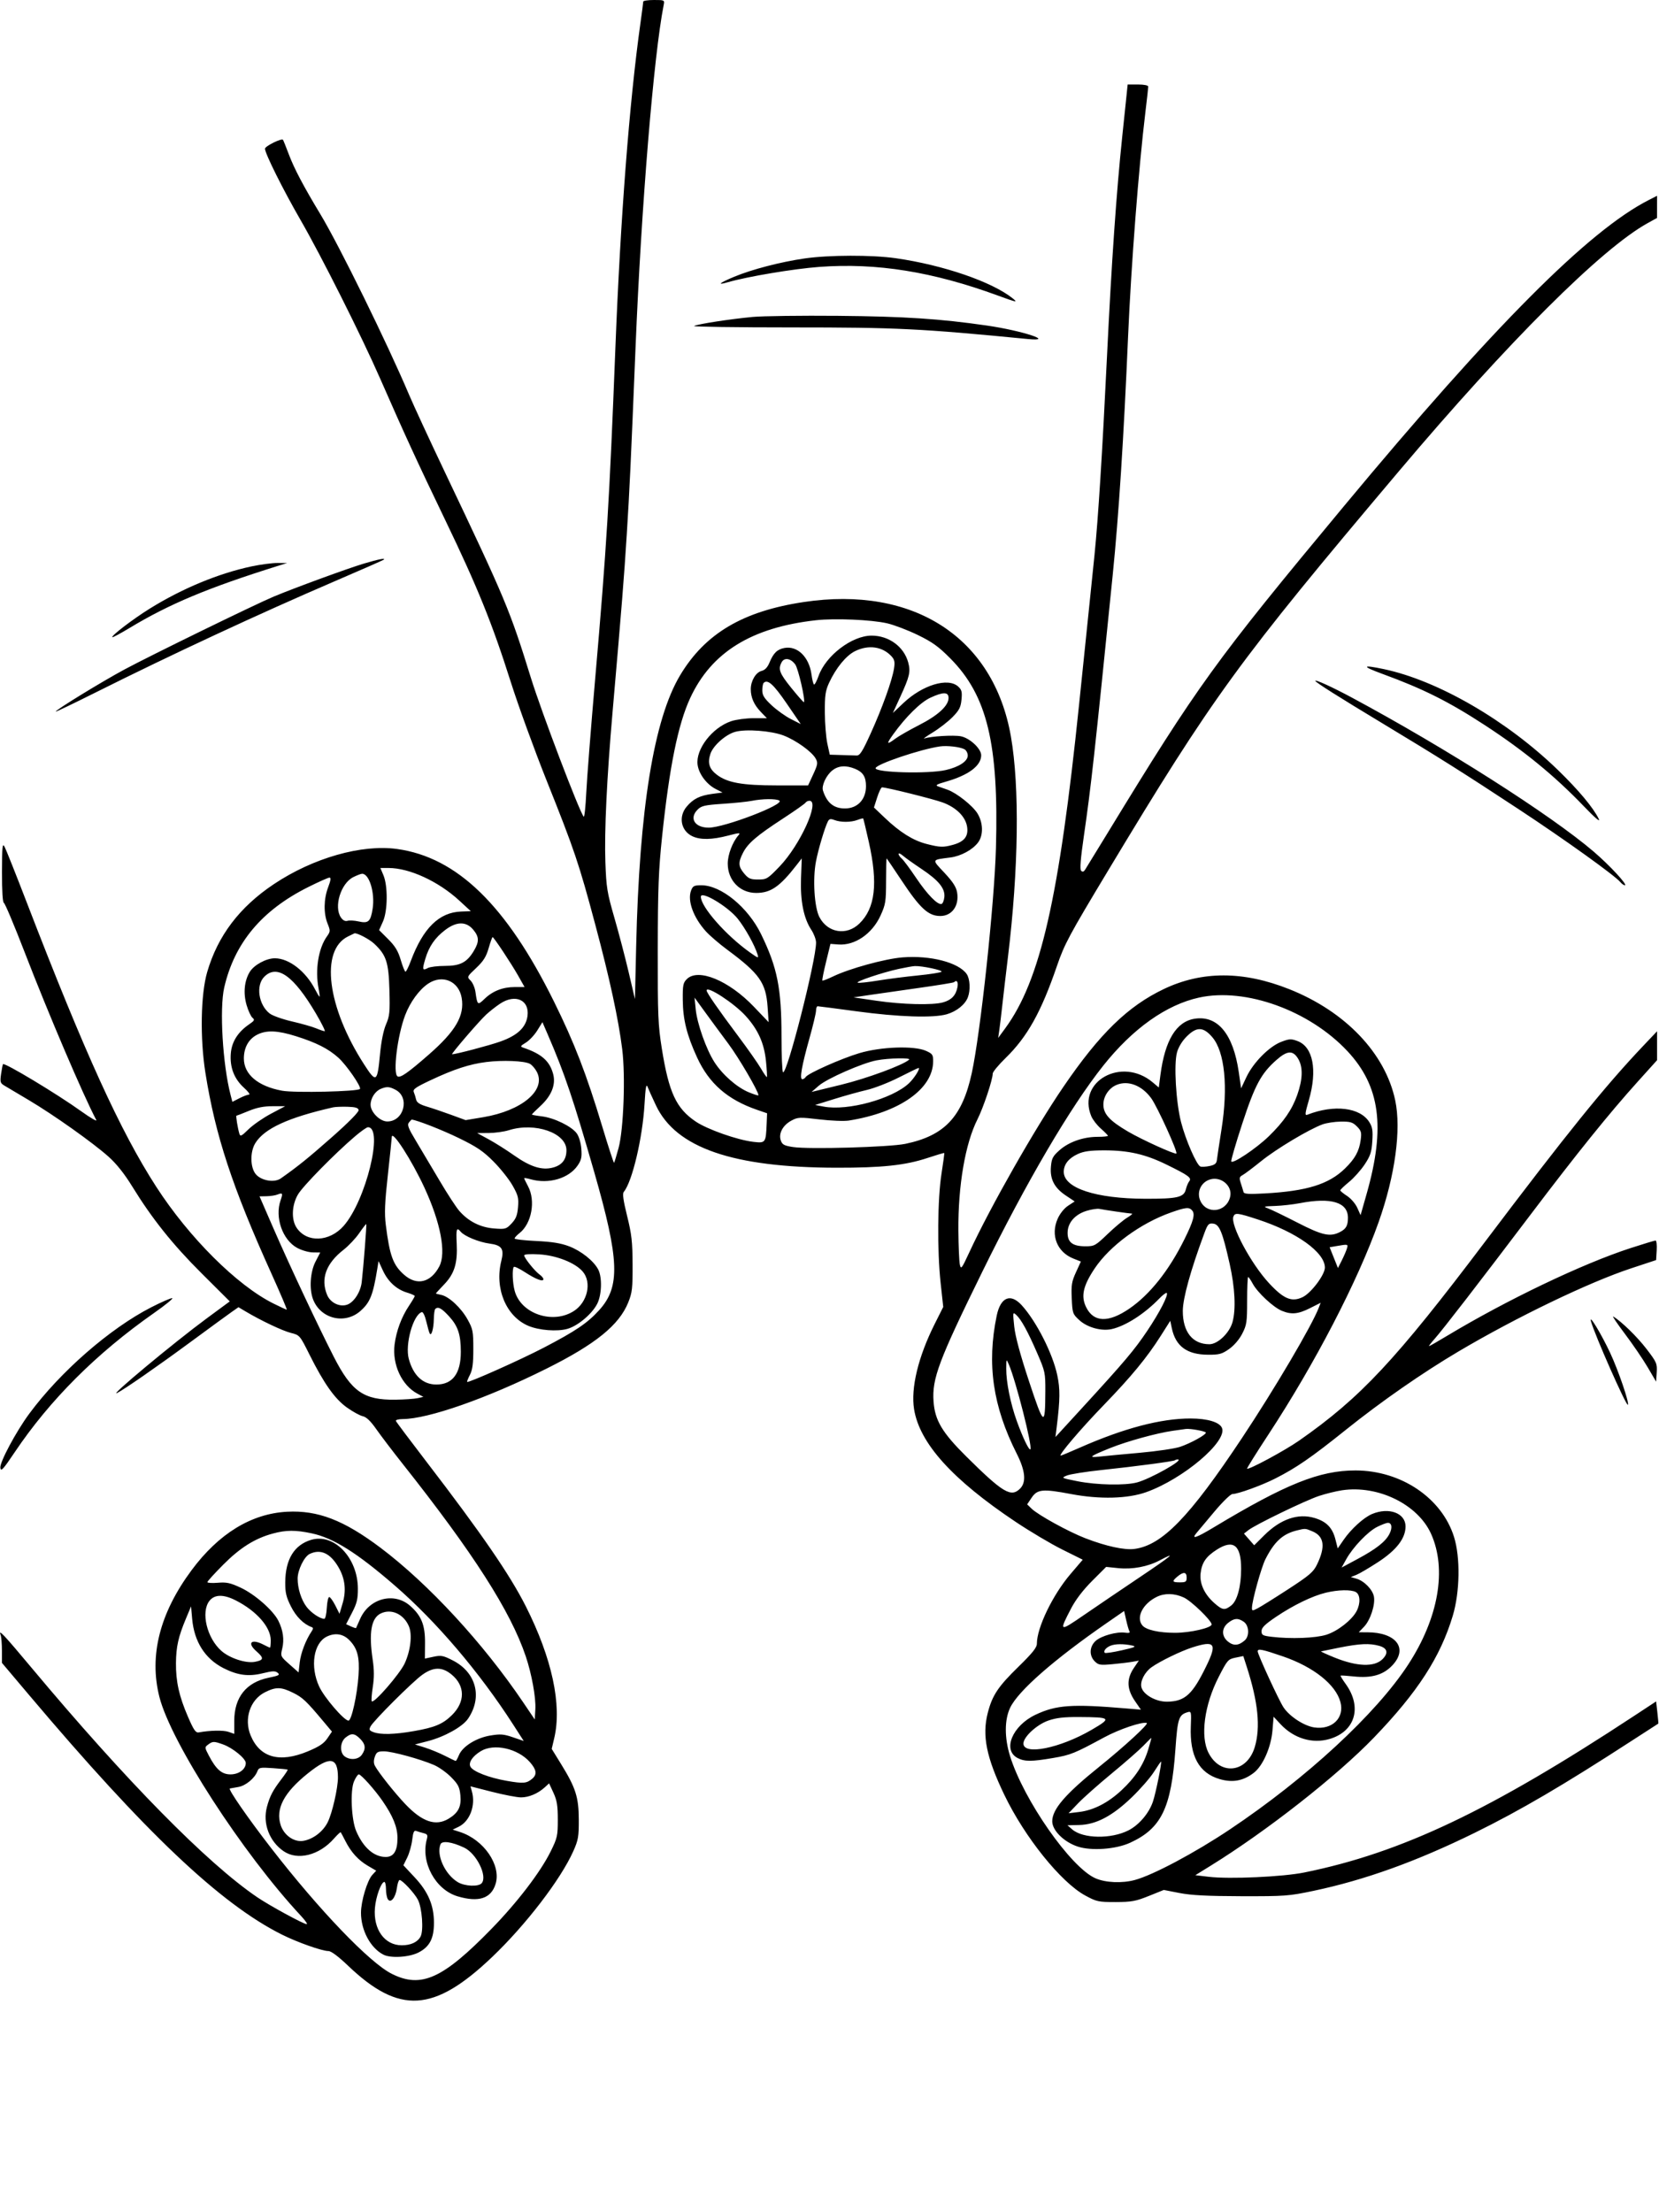 <svg xmlns="http://www.w3.org/2000/svg" width="864" height="1152" viewBox="0 0 864 1152" version="1.1">
	<path d="M 335 0.826 C 335 1.280, 334.333 6.405, 333.517 12.215 C 327.799 52.950, 323.151 113.222, 320.500 181 C 317.347 261.599, 315.930 284.793, 309.960 353.500 C 307.762 378.800, 305.676 405.482, 305.325 412.793 C 304.973 420.104, 304.375 425.729, 303.995 425.293 C 301.744 422.708, 282.105 371.082, 276.494 353 C 265.474 317.484, 263.460 312.665, 231.754 246 C 223.776 229.225, 215.344 211, 213.016 205.500 C 201.679 178.716, 176.591 127.664, 166.821 111.500 C 158.121 97.105, 153.205 87.782, 150.439 80.435 C 149.021 76.666, 147.649 73.241, 147.391 72.823 C 146.759 71.801, 137.999 76.119, 138.005 77.449 C 138.016 79.947, 147.423 98.807, 156.483 114.500 C 167.380 133.373, 188.251 174.936, 197.962 197.102 C 210.614 225.980, 217.566 241.095, 231.711 270.472 C 248.718 305.793, 256.269 324.429, 265.962 355 C 269.886 367.375, 278.314 390.550, 284.691 406.500 C 299.217 442.830, 301.444 449.424, 310.018 481.500 C 317.509 509.520, 322.091 530.706, 324.041 546.335 C 325.791 560.355, 324.766 588.166, 322.143 597.840 C 321.049 601.877, 319.995 605.338, 319.803 605.531 C 319.610 605.723, 316.858 597.274, 313.687 586.755 C 305.393 559.248, 299.145 543.075, 288.477 521.500 C 263.697 471.389, 238.040 446.450, 206.797 442.105 C 188.391 439.545, 163.022 446.783, 142.617 460.416 C 124.733 472.365, 113.435 487.261, 107.907 506.179 C 104.528 517.743, 104.118 540.676, 106.969 558.633 C 112.159 591.327, 120.971 618.118, 141.389 663.283 C 146.043 673.577, 149.620 682, 149.340 682 C 149.059 682, 145.941 680.563, 142.412 678.807 C 123.456 669.372, 98.492 644.507, 81.363 617.997 C 62.702 589.117, 44.211 548.519, 13.954 470 C 8.338 455.425, 3.144 442.375, 2.411 441 C 1.252 438.823, 1.075 440.523, 1.040 454.167 C 1.015 464.013, 1.381 469.960, 2.025 470.175 C 2.589 470.363, 7.479 481.988, 12.891 496.008 C 25.295 528.140, 43.261 570.213, 50.139 583.237 C 50.644 584.192, 47.106 582.140, 42.278 578.676 C 29.710 569.658, 2.380 553.206, 1.553 554.159 C 1.390 554.346, 0.950 556.612, 0.575 559.192 C -0.035 563.399, 0.133 564.028, 2.197 565.268 C 3.464 566.029, 9.225 569.455, 15 572.881 C 28.009 580.600, 48.410 595.075, 56.590 602.391 C 60.633 606.008, 64.803 611.247, 68.770 617.695 C 79.182 634.621, 89.863 648.004, 105.009 663.098 L 119.657 677.697 107.668 686.538 C 90.491 699.205, 56.127 727.813, 61 725.389 C 64.653 723.572, 81.979 711.546, 99 699.013 C 109.175 691.522, 119.008 684.341, 120.850 683.057 L 124.200 680.721 127.850 682.894 C 135.957 687.718, 147.060 692.986, 151.456 694.093 C 156.085 695.259, 156.148 695.332, 161.171 705.383 C 168.712 720.473, 174.318 728.401, 180.652 732.937 C 183.675 735.102, 187.391 737.147, 188.908 737.480 C 190.819 737.900, 193.002 739.992, 196.015 744.293 C 198.406 747.707, 204.464 755.675, 209.476 762 C 246.518 808.744, 265.921 839.062, 273.822 862.547 C 276.918 871.748, 279.151 884.063, 278.808 890.040 L 278.500 895.403 272.500 886.526 C 251.576 855.570, 223.065 824.693, 198.056 805.902 C 178.982 791.572, 165.495 786.385, 149.500 787.230 C 130.876 788.214, 113.899 798.617, 99.736 817.721 C 83.197 840.031, 77.582 862.122, 82.994 883.590 C 88.975 907.318, 126.273 965.003, 156.806 997.750 C 158.986 1000.088, 160.296 1002, 159.718 1002 C 158.120 1002, 140.419 992.359, 133.946 987.963 C 107.898 970.274, 65.686 927.370, 16.655 868.749 C 1.822 851.015, -0.956 848.065, 0.330 851.418 C 0.699 852.378, 1 856.035, 1 859.545 L 1 865.927 15.178 882.713 C 75.647 954.305, 114.735 991.349, 146.717 1007.376 C 154.816 1011.434, 167.707 1016, 171.065 1016 C 172.455 1016, 176.213 1018.805, 181.176 1023.546 C 207.951 1049.127, 225.941 1048.056, 256.331 1019.075 C 273.874 1002.346, 292.017 978.690, 298.571 964 C 301.160 958.198, 301.467 956.426, 301.428 947.500 C 301.378 935.834, 299.825 930.982, 292.172 918.578 L 287.327 910.724 288.648 905.112 C 292.719 887.815, 287.475 863.503, 273.848 836.500 C 265.529 820.015, 250.852 798.658, 222.092 761.183 C 213.517 750.009, 206.350 740.446, 206.167 739.933 C 205.983 739.420, 207.558 738.990, 209.667 738.978 C 223.023 738.903, 253.506 728.228, 284.500 712.771 C 310.142 699.984, 322.408 690.061, 327.179 678.247 C 329.235 673.156, 329.494 670.902, 329.446 658.500 C 329.401 646.657, 328.963 642.762, 326.601 633.217 C 324.568 624.999, 324.102 621.582, 324.885 620.638 C 329.267 615.359, 334.639 592.626, 335.662 575.035 C 336.177 566.190, 336.547 564.133, 337.285 566.035 C 337.811 567.391, 339.766 571.721, 341.630 575.658 C 352.083 597.739, 381.683 607.963, 435.500 608.083 C 459.299 608.135, 471.518 606.833, 483 603.019 C 487.675 601.466, 491.612 600.301, 491.749 600.430 C 491.886 600.559, 491.254 605.352, 490.345 611.082 C 488.260 624.232, 488.034 651.178, 489.868 668.039 L 491.232 680.579 486.739 689.539 C 478.208 706.552, 474.274 722.849, 476.045 733.826 C 478.911 751.577, 495.972 770.486, 529.048 792.567 C 536.553 797.577, 547.461 804.046, 553.288 806.942 L 563.883 812.207 557.524 819.660 C 548.223 830.560, 540 847.596, 540 855.966 C 540 857.936, 537.694 860.820, 530.517 867.828 C 519.754 878.335, 516.776 882.811, 514.414 892.025 C 511.394 903.806, 513.691 915.167, 523.027 934.607 C 533.635 956.697, 552.542 980.221, 565.212 987.090 C 571.125 990.296, 572.067 990.499, 581 990.479 C 589.298 990.460, 591.486 990.060, 598.296 987.318 L 606.092 984.178 614.296 985.780 C 620.354 986.962, 628.779 987.397, 646.500 987.441 C 669.142 987.497, 671.262 987.340, 683.967 984.667 C 710.777 979.026, 737.667 969.348, 768.126 954.376 C 791.577 942.849, 814.396 929.477, 849.500 906.690 C 857.200 901.691, 863.568 897.579, 863.652 897.551 C 863.735 897.523, 863.510 894.914, 863.152 891.752 L 862.500 886.005 851 893.569 C 775.942 942.937, 729.814 964.832, 679.256 975.087 C 668.006 977.369, 640.329 978.618, 629.513 977.331 L 622.525 976.500 630.513 971.557 C 659.837 953.409, 696.364 924.748, 715.514 904.861 C 738.302 881.196, 750.129 862.925, 756.595 841.400 C 760.322 828.994, 760.600 811, 757.231 800.283 C 750.872 780.055, 729.697 765.775, 706 765.734 C 687.238 765.702, 669.712 772.730, 632.098 795.370 C 622.902 800.905, 620.185 801.783, 623.161 798.256 C 623.976 797.290, 628.129 792.337, 632.389 787.250 C 636.759 782.032, 640.902 778, 641.893 778 C 644.694 778, 656.921 773.578, 663.986 770.009 C 675.048 764.422, 682.873 759.028, 701 744.496 C 719.345 729.790, 740.862 714.832, 759.647 703.727 C 789.923 685.829, 827.498 667.740, 849.500 660.473 L 862.500 656.178 862.802 651.089 C 862.969 648.290, 862.702 646, 862.209 646 C 861.717 646, 855.850 647.775, 849.173 649.944 C 824.097 658.089, 784.811 676.876, 753.600 695.647 C 748.705 698.591, 744.490 701, 744.233 701 C 743.977 701, 745.282 699.295, 747.134 697.210 C 751.449 692.352, 770.254 668.006, 797.246 632.333 C 821.248 600.610, 838.056 579.758, 852.898 563.292 L 863 552.085 863 544.553 L 863 537.022 855.662 544.761 C 835.731 565.783, 816.028 590.183, 773.506 646.500 C 726.784 708.381, 708.524 727.906, 676.477 750.254 C 669.057 755.428, 650.231 765.565, 649.465 764.799 C 649.282 764.615, 654.294 756.598, 660.603 746.982 C 684.838 710.049, 707.122 667.104, 717.996 636.373 C 726.577 612.126, 729.834 588.199, 726.622 573 C 721.451 548.524, 700.739 526.778, 671.500 515.126 C 647.544 505.579, 625.998 505.553, 606.096 515.047 C 587.364 523.983, 572.725 538.241, 553.784 566 C 538.862 587.868, 515.833 628.362, 504.895 651.967 C 500.816 660.769, 500.464 661.226, 499.872 658.467 C 499.523 656.835, 499.183 648.878, 499.118 640.784 C 498.931 617.435, 502.693 595.494, 509.040 582.920 C 512.138 576.783, 516.999 562.223, 517.001 559.074 C 517.002 558.208, 520.003 554.575, 523.671 551 C 535.038 539.921, 542.224 527.046, 550.463 502.996 C 554.364 491.611, 556.739 487.183, 577.012 453.496 C 631.905 362.285, 644.731 344.667, 728.439 245.500 C 785.496 177.904, 834.152 129.388, 858.153 116.157 L 862.971 113.500 862.986 107.730 L 863 101.959 858.750 104.120 C 827.416 120.049, 777.885 169.766, 700.052 263.415 C 632.570 344.610, 624.069 356.368, 576.704 434 C 570.832 443.625, 565.590 452.171, 565.055 452.992 C 564.381 454.026, 563.764 454.164, 563.042 453.442 C 562.319 452.719, 562.754 447.202, 564.459 435.450 C 568.227 409.476, 569.950 393.883, 579.486 299.500 C 582.652 268.162, 585.209 228.480, 587.510 175 C 589.098 138.078, 593.037 87.102, 596.525 58.337 C 597.336 51.647, 598 45.685, 598 45.087 C 598 44.440, 595.832 44, 592.638 44 L 587.276 44 586.635 50.250 C 586.282 53.688, 585.331 62.800, 584.520 70.500 C 581.433 99.820, 578.900 136.280, 576.497 186 C 574.079 236.022, 571.971 269.517, 570.013 289 C 569.487 294.225, 568.147 307.275, 567.034 318 C 565.921 328.725, 563.642 350.775, 561.969 367 C 551.578 467.758, 541.817 510.524, 523.509 535.500 L 519.844 540.500 520.425 536.500 C 520.745 534.300, 521.450 528.450, 521.991 523.500 C 522.532 518.550, 523.850 507.300, 524.920 498.500 C 530.474 452.844, 531.056 409.786, 526.475 383.518 C 517.479 331.929, 475.781 304.886, 418.537 313.513 C 386.821 318.294, 367.253 329.890, 354.208 351.637 C 340.539 374.425, 332.948 421.246, 331.308 492.882 L 330.681 520.265 327.430 506.382 C 325.641 498.747, 322.293 485.975, 319.990 478 C 316.174 464.792, 315.755 462.208, 315.281 449 C 314.705 432.931, 316.029 405.176, 319.001 371 C 323.884 314.843, 324.995 300.952, 326.438 278 C 327.896 254.803, 328.489 242.156, 331.007 180.500 C 333.985 107.568, 340.448 28.931, 345.616 2.750 C 346.156 0.014, 346.131 0, 340.579 0 C 337.511 0, 335 0.372, 335 0.826 M 419 134.591 C 406.515 136.400, 391.563 140.292, 382.331 144.135 C 374.645 147.334, 373.061 148.711, 379.066 146.971 C 389.315 144.003, 413.404 139.969, 426.756 138.985 C 456.567 136.788, 485.826 141.491, 519.756 153.935 C 529.436 157.485, 530.203 157.635, 527.500 155.447 C 516.817 146.799, 491.273 138.014, 466.500 134.468 C 454.146 132.700, 431.654 132.758, 419 134.591 M 392 165.044 C 380.259 166.139, 363.237 168.768, 361.463 169.761 C 360.737 170.167, 383.623 170.500, 412.321 170.500 C 467.215 170.500, 479.210 171.090, 535.346 176.552 C 549.956 177.974, 532.367 172.190, 514 169.532 C 489.470 165.983, 471.023 164.779, 436.500 164.471 C 417.250 164.299, 397.225 164.557, 392 165.044 M 189.500 293.483 C 181.320 295.913, 153.375 306.146, 142.533 310.681 C 132.896 314.712, 78.086 341.482, 64.710 348.690 C 52.867 355.072, 29 369.700, 29 370.576 C 29 370.814, 38.467 366.271, 50.038 360.481 C 88.956 341.005, 135.214 319.487, 173.977 302.829 C 187.989 296.807, 199.651 291.682, 199.893 291.440 C 200.848 290.485, 197.134 291.215, 189.500 293.483 M 131 294.948 C 113.766 298.612, 94.888 306.442, 78.001 316.931 C 69.339 322.312, 57.792 331.125, 58.490 331.823 C 58.702 332.036, 62.717 329.889, 67.411 327.054 C 88.104 314.554, 108.171 306.148, 144.500 294.759 L 149.500 293.191 144.500 293.166 C 141.750 293.152, 135.675 293.954, 131 294.948 M 425 322.984 C 391.403 326.727, 370.509 339.642, 359.454 363.500 C 353.124 377.159, 348.643 399.219, 344.827 435.500 C 342.973 453.133, 342.610 462.592, 342.563 494.500 C 342.512 528.835, 342.716 533.808, 344.677 546.056 C 348.351 568.995, 352.168 577.200, 362.362 584.067 C 368.405 588.138, 384.009 593.631, 392.296 594.605 C 398.718 595.360, 398.861 595.164, 399.277 585.119 L 399.500 579.738 394.262 577.934 C 378.922 572.650, 369.283 564.245, 363.067 550.733 C 357.714 539.097, 355.683 530.967, 355.584 520.778 C 355.510 513.077, 355.756 511.800, 357.687 509.869 C 363.563 503.992, 379.544 510.567, 392.601 524.234 L 400.306 532.299 399.759 524.317 C 398.900 511.785, 395.519 506.984, 378.864 494.649 C 374.664 491.539, 369.621 487.216, 367.657 485.042 C 361.103 477.788, 357.908 469.003, 359.909 463.740 C 360.823 461.336, 361.481 461, 365.279 461 C 375.541 461, 389.521 472.439, 396.348 486.421 C 404.818 503.771, 407 514.651, 407 539.551 C 407 549.633, 407.356 558.102, 407.791 558.371 C 409.869 559.655, 425 500.283, 425 490.842 C 425 489.255, 423.892 486.279, 422.539 484.229 C 418.542 478.174, 416.732 469.101, 417.169 457.311 L 417.551 447 415.034 450.250 C 406.152 461.722, 401.424 465.003, 393.782 464.996 C 385.342 464.989, 379.011 458.440, 379.004 449.710 C 379 445.088, 381.510 438.467, 384.604 434.935 C 385.808 433.561, 385.152 433.585, 379.238 435.127 C 370.776 437.334, 364.728 437.439, 360.540 435.452 C 354.605 432.636, 353.211 425.280, 357.619 420.041 C 361.035 415.981, 364.486 414.270, 370.998 413.406 L 376.308 412.701 372.708 410.854 C 367.982 408.430, 363.946 403.018, 363.306 398.247 C 362.225 390.187, 370.875 378.934, 380.734 375.575 C 383.276 374.709, 388.514 374, 392.374 374 L 399.392 374 396.258 370.750 C 392.698 367.059, 391 363.228, 391 358.885 C 391 354.567, 393.624 350.132, 396.626 349.379 C 398.361 348.944, 399.707 347.537, 400.707 345.115 C 402.789 340.072, 404.755 338.137, 408.516 337.431 C 415.302 336.158, 421.411 342.149, 422.627 351.272 C 422.977 353.897, 423.560 356.228, 423.922 356.452 C 424.284 356.676, 425.352 354.687, 426.295 352.033 C 430.083 341.366, 443.703 331, 453.930 331 C 462.945 331, 470.780 336.754, 473.002 345.008 C 474.300 349.828, 473.740 352.237, 468.847 362.899 L 464.991 371.298 470.493 366.095 C 480.445 356.683, 493.685 352.690, 498.998 357.499 C 500.853 359.177, 501.133 360.269, 500.743 364.318 C 500.358 368.325, 499.570 369.862, 496.074 373.425 C 493.761 375.782, 489.085 379.403, 485.684 381.471 C 482.283 383.539, 480.400 384.922, 481.500 384.544 C 484.841 383.394, 496.525 382.688, 500.347 383.405 C 504.985 384.275, 511 389.857, 511 393.291 C 511 398.773, 504.377 403.710, 492.500 407.082 C 487.864 408.398, 486.955 408.944, 488.500 409.486 C 489.600 409.872, 491.850 410.666, 493.500 411.252 C 498.210 412.923, 506.545 419.528, 509.042 423.567 C 512.048 428.431, 512.204 434.903, 509.406 438.676 C 506.582 442.484, 500.471 445.814, 495 446.525 C 484.966 447.828, 485.159 447.346, 491.822 454.469 C 496.238 459.190, 497.971 461.870, 498.454 464.725 C 499.619 471.624, 495.790 477, 489.712 477 C 483.461 477, 479.156 473.032, 469.373 458.250 C 465.278 452.063, 461.831 447.002, 461.714 447.004 C 461.596 447.007, 461.486 452.294, 461.469 458.754 C 461.441 469.528, 461.200 471.020, 458.566 476.787 C 454.221 486.297, 445.217 492.468, 436.621 491.827 L 432.500 491.520 430.209 500.885 C 428.949 506.037, 428.083 510.417, 428.286 510.619 C 428.488 510.821, 430.967 509.871, 433.794 508.507 C 442.379 504.365, 460.854 499.286, 470 498.553 C 484.520 497.389, 499.220 501.193, 503.430 507.204 C 505.184 509.707, 505.490 515.582, 504.062 519.337 C 502.625 523.117, 498.204 526.678, 493.107 528.160 C 486.113 530.194, 467.984 529.606, 446.088 526.635 C 435.412 525.186, 426.299 524, 425.838 524 C 425.377 524, 424.995 525.013, 424.989 526.250 C 424.984 527.487, 423.441 533.980, 421.562 540.678 C 417.533 555.035, 416.313 562, 417.827 562 C 418.407 562, 419.196 561.492, 419.580 560.871 C 420.765 558.954, 438.018 551.268, 447.500 548.433 C 458.795 545.056, 476.074 544.452, 482.250 547.218 C 485.639 548.736, 485.998 549.264, 485.978 552.699 C 485.895 567.050, 468.456 579.300, 442.098 583.522 C 439.677 583.910, 432.758 583.640, 426.723 582.922 C 416.374 581.692, 415.546 581.728, 412.137 583.559 C 407.672 585.957, 405.366 590.294, 406.636 593.906 C 407.399 596.076, 408.397 596.610, 413.020 597.318 C 421.221 598.575, 463.199 597.379, 471.501 595.652 C 491.928 591.402, 501.114 581.627, 506.085 558.855 C 510.642 537.976, 517.884 470.513, 518.684 441.500 C 520.177 387.299, 514.138 362.238, 494.911 342.853 C 488.751 336.641, 485.552 334.342, 477.911 330.635 C 472.735 328.123, 465.575 325.398, 462 324.580 C 453.819 322.708, 434.832 321.888, 425 322.984 M 445.263 339.099 C 440.627 341.394, 435.303 347.914, 431.747 355.651 C 429.876 359.722, 429.527 362.184, 429.572 371 C 429.601 376.775, 430.192 384.087, 430.884 387.250 L 432.142 393 438.071 393.179 C 441.332 393.277, 444.944 393.389, 446.097 393.429 C 447.824 393.487, 449.123 391.456, 453.450 381.930 C 459.444 368.735, 464.586 354.441, 465.583 348.205 C 466.128 344.801, 465.888 343.533, 464.384 341.872 C 459.669 336.662, 452.335 335.598, 445.263 339.099 M 407.068 344.874 C 405.131 348.492, 405.933 350.601, 412.182 358.326 C 415.583 362.529, 418.501 365.832, 418.668 365.666 C 419.555 364.778, 415.735 348.129, 414.155 346 C 411.766 342.781, 408.468 342.257, 407.068 344.874 M 720 350.944 C 741.234 358.714, 754.522 365.369, 773.386 377.681 C 793.662 390.914, 809.625 403.992, 824.806 419.806 C 830.804 426.055, 833.588 428.419, 832.638 426.458 C 829.817 420.637, 822.130 411.434, 811.349 400.971 C 784.775 375.182, 748.873 354.379, 720.685 348.437 C 709.228 346.022, 708.985 346.913, 720 350.944 M 685 354.542 C 685 355.245, 697.012 362.843, 720.500 376.996 C 749.290 394.345, 762.426 402.628, 791.248 421.610 C 814.938 437.212, 841.044 455.938, 843.897 459.376 C 844.638 460.269, 845.675 461, 846.200 461 C 847.936 461, 838.283 450.572, 829.980 443.477 C 807.477 424.250, 753.007 389.558, 704 363.240 C 693.993 357.866, 685 353.749, 685 354.542 M 397.709 355.624 C 397.319 356.014, 397 357.772, 397 359.530 C 397 362.064, 398.009 363.670, 401.867 367.279 C 404.544 369.783, 409.051 373.006, 411.882 374.440 L 417.030 377.049 409.649 366.274 C 402.799 356.276, 399.765 353.569, 397.709 355.624 M 484.466 363.364 C 479.373 365.735, 471.723 373.288, 465.166 382.418 C 461.459 387.581, 461.708 388.061, 466.317 384.630 C 468.068 383.326, 473.650 380.137, 478.723 377.543 C 488.559 372.512, 494 367.498, 494 363.465 C 494 360.248, 491.220 360.219, 484.466 363.364 M 382.838 381.115 C 377.841 382.537, 371.393 388.280, 369.977 392.569 C 368.410 397.316, 369.357 400.408, 373.297 403.413 C 378.803 407.612, 386.586 409, 404.637 409 L 420.853 409 423.513 403.250 C 425.887 398.116, 426.026 397.235, 424.810 395.023 C 422.843 391.444, 414.549 385.488, 408.081 383.010 C 401.618 380.534, 388.374 379.540, 382.838 381.115 M 489.500 388.697 C 479.138 390.209, 456 398.051, 456 400.051 C 456 402.344, 483.365 403.068, 492.468 401.014 C 499.383 399.455, 504 396.428, 504 393.454 C 504 392.143, 503.212 390.657, 502.250 390.151 C 499.906 388.920, 493.206 388.156, 489.500 388.697 M 433.514 401.168 C 430.293 403.701, 427.769 409.109, 428.601 411.694 C 430.660 418.097, 434.230 421, 440.046 421 C 446.595 421, 451 416.330, 451 409.387 C 451 404.582, 449.459 402.090, 445.452 400.415 C 440.651 398.410, 436.704 398.658, 433.514 401.168 M 456.824 415.263 L 455.148 420.500 460.824 425.903 C 468.720 433.420, 475.479 437.655, 482.460 439.460 C 489.497 441.278, 491.244 441.338, 496.315 439.929 C 502.160 438.306, 504.343 435.595, 503.695 430.763 C 502.984 425.458, 498.204 420.594, 491.087 417.931 C 486.260 416.125, 461.609 409.977, 459.339 410.013 C 458.878 410.021, 457.746 412.383, 456.824 415.263 M 391.500 417.038 C 389.300 417.483, 382.572 418.176, 376.550 418.578 C 367.007 419.216, 365.303 419.606, 363.300 421.610 C 358.804 426.105, 361.819 431, 369.085 431 C 377.195 431, 408.939 418.842, 405.883 416.907 C 404.223 415.855, 397.028 415.921, 391.500 417.038 M 419.492 418.013 C 419.148 418.570, 413.834 422.308, 407.683 426.320 C 394.079 435.194, 389.479 439.140, 386.941 444.115 C 384.367 449.161, 384.492 451.242, 387.589 454.923 C 389.796 457.546, 390.863 458, 394.826 458 C 399.262 458, 399.775 457.688, 406.018 451.193 C 416.700 440.079, 427.189 417, 421.559 417 C 420.766 417, 419.836 417.456, 419.492 418.013 M 431.152 427.782 C 429.539 430.918, 426.121 442.411, 424.931 448.705 C 423.204 457.839, 424.120 472.519, 426.732 477.548 C 431.019 485.801, 440.885 487.412, 447.554 480.947 C 455.837 472.919, 457.324 460.128, 452.487 438.500 C 451.011 431.900, 449.685 426.375, 449.540 426.222 C 449.396 426.069, 448.061 426.407, 446.574 426.972 C 443.172 428.265, 437.897 428.292, 434.583 427.032 C 432.544 426.256, 431.860 426.406, 431.152 427.782 M 468 444.703 C 468 445.282, 468.733 446.363, 469.628 447.106 C 470.523 447.849, 473.863 452.335, 477.050 457.074 C 482.950 465.849, 488.352 471.378, 490.376 470.714 C 490.994 470.512, 491.643 468.888, 491.818 467.107 C 492.258 462.637, 488.809 458.420, 479.813 452.428 C 475.791 449.749, 471.488 446.678, 470.250 445.604 C 469.012 444.530, 468 444.125, 468 444.703 M 199.682 455.750 C 202.059 461.391, 201.921 474.368, 199.425 479.921 L 197.438 484.343 202.181 489.086 C 205.811 492.716, 207.343 495.256, 208.712 499.913 C 209.695 503.259, 210.805 505.998, 211.178 505.999 C 211.551 505.999, 212.790 503.504, 213.931 500.454 C 220.367 483.253, 228.703 475.074, 240.207 474.674 L 245.195 474.500 239.229 469 C 228.330 458.952, 213.246 452, 202.341 452 L 198.102 452 199.682 455.750 M 184 456.752 C 177.460 460.019, 173.720 472.300, 177.585 477.818 C 178.621 479.297, 179.794 479.883, 180.970 479.510 C 181.960 479.195, 184.609 479.351, 186.856 479.856 C 191.855 480.980, 193.018 479.906, 194.070 473.197 C 195.355 464.999, 192.345 454.996, 188.595 455.002 C 187.993 455.002, 185.925 455.790, 184 456.752 M 160.448 461.974 C 136.314 474.040, 122.102 491.048, 116.775 514.239 C 114.250 525.235, 115.963 554.274, 120.074 570.138 L 121.017 573.776 124.720 571.888 C 126.757 570.850, 129.004 570, 129.714 570 C 130.425 570, 129.231 568.396, 127.061 566.436 C 121.921 561.792, 119.608 555.744, 120.207 548.516 C 120.710 542.446, 123.927 537.379, 129.828 533.360 C 132.533 531.517, 132.762 531.047, 131.475 529.979 C 130.653 529.297, 129.280 526.332, 128.425 523.391 C 126.623 517.192, 127.229 510.798, 130.059 506.144 C 132.304 502.452, 138.694 498.992, 143.210 499.022 C 150.565 499.071, 159.241 505.809, 164.108 515.250 C 165.171 517.313, 166.196 519, 166.386 519 C 166.576 519, 166.361 517.087, 165.909 514.750 C 164.041 505.090, 165.823 493.874, 170.206 487.714 C 172.082 485.076, 172.103 484.714, 170.594 480.943 C 168.460 475.609, 168.582 468.121, 170.904 462.011 C 172.243 458.486, 172.450 457, 171.602 457 C 170.939 457, 165.920 459.238, 160.448 461.974 M 365 466.966 C 365 472.225, 378.062 487.066, 390.460 495.893 C 395.018 499.138, 395.193 499.182, 394.482 496.893 C 393.004 492.133, 388.088 483.292, 384.226 478.448 C 379.126 472.051, 365 463.614, 365 466.966 M 231.839 484.292 C 226.494 488.369, 223.425 492.831, 221.494 499.332 C 219.813 504.992, 219.990 505.611, 222.849 504.081 C 223.960 503.486, 227.936 502.997, 231.684 502.993 C 239.648 502.986, 243.111 501.210, 246.687 495.304 C 249.660 490.392, 249.598 487.864, 246.411 484.077 C 242.760 479.737, 237.713 479.812, 231.839 484.292 M 181.218 487.663 C 166.625 494.856, 170.345 524.390, 189.606 554.250 C 195.980 564.132, 196.506 563.790, 197.923 548.834 C 198.540 542.321, 199.718 536.501, 201.040 533.432 C 202.925 529.058, 203.125 527.030, 202.804 515.500 C 202.400 501.016, 201.172 497.298, 194.838 491.384 C 192.344 489.056, 185.964 485.715, 184.601 486.023 C 184.545 486.035, 183.023 486.773, 181.218 487.663 M 254.486 493.750 C 253.193 498.239, 251.765 500.506, 247.975 504.087 C 243.142 508.653, 243.128 508.684, 245.092 510.647 C 246.176 511.732, 247.313 514.393, 247.617 516.560 C 248.587 523.466, 248.773 523.612, 252.282 520.216 C 256.564 516.071, 261.823 514, 268.063 514 L 273.191 514 269.951 508.250 C 266.373 501.899, 257.168 488, 256.540 488 C 256.321 488, 255.397 490.587, 254.486 493.750 M 468.100 504.547 C 459.515 506.410, 445.195 511.230, 446.727 511.742 C 447.402 511.967, 452.127 511.466, 457.227 510.628 C 462.327 509.790, 471.675 508.591, 478 507.964 C 484.325 507.337, 489.875 506.466, 490.333 506.029 C 491.151 505.249, 480.181 502.924, 476.418 503.079 C 475.363 503.123, 471.620 503.784, 468.100 504.547 M 137.636 508.636 C 133.150 513.123, 134.609 523.188, 140.408 527.749 C 141.866 528.896, 147.086 530.762, 152.008 531.895 C 156.931 533.028, 162.597 534.640, 164.601 535.478 C 166.605 536.315, 168.627 537, 169.096 537 C 169.564 537, 167.539 532.902, 164.596 527.894 C 152.984 508.130, 144.327 501.946, 137.636 508.636 M 222.940 512.261 C 218.274 515.406, 213.566 521.883, 210.980 528.718 C 206.970 539.312, 204.529 558.973, 207.031 560.519 C 208.506 561.430, 212.459 558.672, 223.412 549.089 C 237.332 536.909, 241.997 528.859, 240.447 519.689 C 238.960 510.885, 230.382 507.246, 222.940 512.261 M 496.859 511.475 C 496.598 511.736, 488.310 513.084, 478.442 514.471 C 468.574 515.858, 456.900 517.531, 452.500 518.188 L 444.500 519.384 456.500 521.142 C 469.952 523.113, 485.668 523.498, 491.100 521.989 C 495.487 520.770, 497.770 518.398, 498.613 514.184 C 499.174 511.380, 498.302 510.032, 496.859 511.475 M 368 515.788 C 368 516.917, 374.125 525.769, 384.298 539.340 C 389.359 546.091, 394.759 553.781, 396.297 556.427 C 397.836 559.073, 399.232 561.072, 399.401 560.869 C 399.569 560.666, 399.355 556.971, 398.925 552.658 C 397.993 543.301, 394.870 536.296, 388.442 529.146 C 382.459 522.492, 368 513.044, 368 515.788 M 624.500 519.473 C 607.376 523.224, 589.947 535.601, 574.570 554.933 C 557.448 576.458, 534.516 615.544, 511.460 662.500 C 488.857 708.535, 485.316 717.977, 486.192 729.880 C 486.916 739.698, 490.693 746.024, 503.283 758.503 C 522.336 777.388, 526.547 779.898, 531.264 775.181 C 534.574 771.870, 533.996 765.861, 529.515 757 C 517.068 732.386, 513.859 710.314, 519.072 685.161 C 521.087 675.438, 526.314 673.285, 532.168 679.764 C 539.790 688.201, 548.213 704.787, 550.617 716.094 C 552.153 723.317, 552.099 728.710, 550.350 742.910 L 549.683 748.320 563.592 733.146 C 585.869 708.840, 590.742 703.069, 597.525 692.960 C 603.967 683.359, 608.626 674.293, 607.630 673.297 C 607.334 673.001, 605.609 674.295, 603.796 676.172 C 596.104 684.137, 586.291 690.449, 579.035 692.099 C 573.685 693.315, 566.291 691.293, 562.124 687.475 C 558.648 684.289, 558.510 683.896, 558.158 676.152 C 557.843 669.201, 558.136 667.383, 560.353 662.539 L 562.913 656.949 558.953 655.364 C 550.503 651.984, 547.049 643.199, 550.818 634.678 C 552.018 631.966, 554.213 629.223, 556.257 627.884 L 559.683 625.637 555.092 622.569 C 549.093 618.560, 546.756 614.037, 547.319 607.525 C 547.692 603.216, 548.293 602.067, 551.808 598.948 C 556.645 594.656, 564.216 592, 571.615 592 C 574.577 592, 577 591.761, 577 591.469 C 577 591.178, 575.358 589.497, 573.351 587.735 C 571.344 585.973, 569.094 583.076, 568.351 581.298 C 560.736 563.071, 584.279 550.077, 600.339 563.642 L 603.500 566.312 604.330 559.906 C 606.695 541.645, 612.624 531.929, 622.287 530.480 C 634.204 528.693, 642.284 538.530, 645.144 558.306 L 646.363 566.740 649.159 560.827 C 652.715 553.308, 661.013 544.924, 667.260 542.538 C 671.485 540.925, 672.407 540.880, 675.750 542.129 C 683.856 545.157, 686.171 557.279, 681.634 572.942 C 679.596 579.979, 679.492 581.024, 680.884 580.481 C 694.771 575.062, 708.292 576.664, 713.108 584.299 C 714.766 586.927, 715.050 588.710, 714.696 594.264 C 714.334 599.942, 713.694 601.887, 710.708 606.385 C 708.751 609.332, 705.091 613.430, 702.575 615.492 C 700.059 617.554, 698.006 619.524, 698.012 619.870 C 698.019 620.217, 699.628 621.539, 701.587 622.808 C 703.547 624.078, 705.923 626.842, 706.867 628.951 L 708.583 632.785 711.752 621.643 C 721.627 586.921, 718.745 565.560, 701.733 547.374 C 681.921 526.195, 648.664 514.181, 624.500 519.473 M 260.482 522.637 C 258.292 524.088, 254.992 526.675, 253.150 528.387 C 249.415 531.858, 234.688 549, 235.442 549 C 237.457 549, 254.778 544.435, 260.588 542.372 C 269.481 539.215, 273.916 535.042, 274.716 529.081 C 275.833 520.755, 268.403 517.391, 260.482 522.637 M 362.332 525.651 C 363.081 533.124, 367.826 546.495, 372.081 553.127 C 376.280 559.670, 383.731 566.206, 389.925 568.780 C 392.716 569.940, 395 570.648, 395 570.353 C 395 568.315, 384.832 550.917, 379.306 543.500 C 375.618 538.550, 370.151 531.125, 367.158 527 L 361.715 519.500 362.332 525.651 M 279.795 536.634 C 278.310 539.020, 275.636 541.859, 273.853 542.943 C 270.952 544.707, 270.816 544.984, 272.556 545.577 C 282.091 548.832, 286.251 552.505, 288.075 559.280 C 289.557 564.783, 287.243 570.599, 281.447 575.942 C 279.001 578.196, 277 580.194, 277 580.381 C 277 580.568, 279.345 580.999, 282.211 581.339 C 288.596 582.095, 297.727 586.555, 300.370 590.209 C 301.510 591.785, 302.506 595.128, 302.753 598.209 C 303.102 602.553, 302.759 604.113, 300.839 606.926 C 296.207 613.709, 285.664 616.771, 276.243 614.070 C 274.460 613.558, 273 613.335, 273 613.573 C 273 613.812, 273.900 615.686, 275 617.739 C 279.043 625.281, 276.895 637.148, 270.590 642.108 C 269.165 643.228, 268 644.500, 268 644.933 C 268 645.366, 273.063 645.958, 279.250 646.247 C 287.481 646.632, 292.078 647.373, 296.381 649.007 C 302.692 651.405, 309.241 656.631, 311.565 661.125 C 313.661 665.178, 313.392 674.311, 311.042 678.918 C 308.318 684.258, 300.913 690.484, 295.478 692.006 C 290.155 693.497, 280.823 692.786, 275.256 690.467 C 263.588 685.606, 257.466 670.947, 261.092 656.549 C 262.660 650.321, 261.364 648.439, 254.919 647.584 C 249.422 646.854, 241.861 643.743, 239.928 641.414 C 237.810 638.861, 237.456 639.905, 237.843 647.563 C 238.359 657.788, 236.687 663.248, 231.323 668.846 C 228.945 671.327, 227 673.446, 227 673.554 C 227 673.662, 228.238 674, 229.750 674.306 C 233.803 675.125, 240.150 681.036, 243.532 687.141 C 246.268 692.080, 246.500 693.283, 246.500 702.500 C 246.500 710.070, 246.074 713.329, 244.746 715.912 C 243.781 717.789, 243.122 719.455, 243.281 719.614 C 243.908 720.241, 271.214 708.049, 283.233 701.776 C 299.809 693.124, 305.846 689.043, 311.949 682.366 C 323.142 670.119, 322.661 656.292, 309.444 610.261 C 298.573 572.401, 294.098 559.147, 285.349 538.898 L 282.496 532.296 279.795 536.634 M 617.978 539.786 C 615.654 542.110, 613.721 545.296, 612.972 548.036 C 611.281 554.227, 612.424 573.912, 615.080 584.313 C 617.442 593.565, 623.211 606.783, 625.189 607.474 C 625.910 607.726, 628.075 607.593, 630 607.179 C 632.732 606.591, 633.558 605.886, 633.765 603.963 C 633.911 602.608, 634.981 595.502, 636.143 588.171 C 639.668 565.928, 637.855 547.695, 631.363 540.111 C 626.664 534.621, 623.227 534.537, 617.978 539.786 M 134.121 538.710 C 129.544 540.965, 127.008 545.420, 127.004 551.215 C 126.997 559.491, 134.403 565.716, 146.968 567.994 C 153.512 569.181, 186.628 568.410, 187.468 567.052 C 188.218 565.838, 180.416 554.569, 176.206 550.785 C 171.006 546.112, 164.776 542.951, 154.198 539.617 C 144.647 536.606, 138.917 536.347, 134.121 538.710 M 664.801 551.944 C 656.793 558.992, 653.546 565.026, 647.007 585 C 643.676 595.175, 641.075 604.064, 641.226 604.754 C 641.610 606.512, 654.228 598.092, 660.821 591.677 C 668.549 584.157, 672.897 577.840, 675.586 570.220 C 678.522 561.902, 678.663 555.600, 676.011 551.250 C 673.328 546.850, 670.381 547.033, 664.801 551.944 M 456.500 552.173 C 449.092 553.579, 430.782 561.612, 426.450 565.356 L 422.674 568.621 438.087 564.863 C 451.437 561.609, 470.156 554.710, 473.450 551.830 C 474.708 550.731, 462.834 550.970, 456.500 552.173 M 253.318 553.035 C 244.513 554.136, 236.390 556.789, 224.139 562.565 C 216.333 566.245, 214.901 567.271, 215.517 568.739 C 215.924 569.708, 216.465 571.450, 216.718 572.610 C 217.053 574.142, 218.594 575.144, 222.340 576.263 C 225.178 577.112, 230.875 579.043, 235 580.555 L 242.500 583.305 251.632 581.780 C 271.815 578.409, 284.515 567.698, 279.599 558.192 C 278.708 556.469, 277.061 554.568, 275.939 553.967 C 273.074 552.434, 261.826 551.970, 253.318 553.035 M 467.991 561.148 C 462.761 563.795, 455.336 566.686, 451.491 567.573 C 447.646 568.459, 440 570.585, 434.500 572.297 L 424.500 575.409 429 576.261 C 441.444 578.615, 464.584 572.291, 473.339 564.143 C 476.227 561.455, 479.689 555.862, 478.276 556.168 C 477.849 556.261, 473.221 558.502, 467.991 561.148 M 581.500 564.954 C 577.605 566.565, 574.751 570.705, 574.641 574.903 C 574.509 579.958, 577.705 583.537, 587.454 589.251 C 594.740 593.521, 611.985 601.348, 612.648 600.685 C 613.462 599.871, 602.722 576.271, 599.556 571.917 C 594.680 565.213, 587.535 562.458, 581.500 564.954 M 198.357 566.992 C 195.390 568.189, 193 571.896, 193 575.299 C 193 579.128, 197.872 584, 201.701 584 C 210.379 584, 213.603 571.432, 205.941 567.470 C 202.755 565.822, 201.457 565.740, 198.357 566.992 M 129.500 578.519 C 126.200 579.879, 123.337 580.993, 123.139 580.995 C 122.744 581, 123.778 587.386, 124.655 590.358 C 125.131 591.972, 125.758 591.673, 129.419 588.079 C 131.738 585.804, 136.980 582.167, 141.067 579.997 L 148.500 576.053 142 576.050 C 137.367 576.048, 133.777 576.757, 129.500 578.519 M 173.500 576.642 C 150.070 581.955, 137.586 587.711, 132.928 595.350 C 130.140 599.923, 130.303 608.078, 133.252 611.506 C 136.149 614.874, 142.905 615.997, 146.229 613.663 C 155.177 607.378, 160.608 602.993, 172.987 592.057 C 181.579 584.467, 186.957 579.007, 186.776 578.057 C 186.556 576.896, 185.083 576.460, 180.990 576.344 C 177.971 576.259, 174.600 576.393, 173.500 576.642 M 212.993 584.509 C 211.954 585.760, 212.588 587.423, 216.709 594.259 C 219.442 598.791, 224.948 608.051, 228.945 614.836 C 232.942 621.620, 237.576 628.725, 239.243 630.624 C 244.018 636.062, 250.178 639.167, 257.290 639.719 C 263.205 640.178, 263.639 640.054, 266.416 637.122 C 268.708 634.702, 269.428 632.880, 269.783 628.599 C 270.179 623.824, 269.828 622.437, 266.929 617.327 C 265.111 614.122, 260.662 608.520, 257.042 604.878 C 251.659 599.460, 248.373 597.236, 238.981 592.655 C 230.322 588.431, 217.231 583.302, 214.372 583.013 C 214.302 583.006, 213.681 583.679, 212.993 584.509 M 688.732 585.524 C 681.676 588.115, 664.732 598.258, 656.909 604.574 C 652.618 608.038, 648.220 611.347, 647.137 611.927 C 645.417 612.847, 645.303 613.396, 646.235 616.241 C 646.822 618.033, 647.452 620.077, 647.633 620.783 C 647.887 621.774, 650.411 621.930, 658.731 621.469 C 680.550 620.261, 691.993 616.716, 700.377 608.567 C 705.700 603.395, 707.827 599.541, 708.642 593.597 C 709.173 589.723, 708.922 588.831, 706.670 586.580 C 704.468 584.377, 703.244 584.010, 698.295 584.070 C 695.108 584.109, 690.804 584.764, 688.732 585.524 M 184.983 591.665 C 174.485 600.596, 157.844 617.530, 155.216 621.954 C 151.957 627.442, 151.620 635.026, 154.446 639.301 C 159.709 647.264, 171.576 646.802, 179.001 638.346 C 190.554 625.188, 199.932 587, 191.610 587 C 190.981 587, 187.998 589.099, 184.983 591.665 M 265 588.552 C 262.525 589.332, 257.800 589.987, 254.500 590.008 L 248.500 590.045 254.500 593.299 C 257.800 595.089, 263.754 598.848, 267.731 601.653 C 276.244 607.657, 282.271 609.543, 288.010 607.997 C 292.730 606.726, 295 603.793, 295 598.965 C 295 589.952, 278.610 584.263, 265 588.552 M 204.036 592.087 C 204.016 592.960, 203.091 601.890, 201.981 611.931 C 200.388 626.330, 200.164 631.807, 200.922 637.852 C 202.942 653.958, 204.719 658.790, 210.484 663.852 C 217.094 669.655, 224.310 667.939, 228.778 659.500 C 232.484 652.501, 229.525 636.832, 221.023 618.428 C 214.417 604.130, 204.125 588.170, 204.036 592.087 M 561.383 600.914 C 556.564 603.102, 554 606.335, 554 610.223 C 554 618.686, 570.677 624.191, 596.500 624.252 C 613.272 624.291, 616.601 623.508, 617.610 619.285 C 617.976 617.753, 618.759 615.889, 619.350 615.142 C 620.758 613.362, 618.996 612.073, 607.419 606.409 C 596.442 601.038, 587.621 599.033, 575 599.039 C 567.863 599.043, 564.476 599.509, 561.383 600.914 M 629.404 614.472 C 625.237 616.224, 623.298 620.892, 625.016 625.038 C 628.144 632.590, 638.592 631.457, 640.628 623.345 C 642.138 617.329, 635.357 611.969, 629.404 614.472 M 144.500 622.055 C 143.400 622.498, 140.849 622.891, 138.831 622.930 L 135.161 623 142.445 639.750 C 150.700 658.733, 165.464 690.153, 173.800 706.479 C 183.112 724.718, 189.411 729.110, 205.928 728.882 C 210.643 728.817, 215.850 728.457, 217.500 728.084 L 220.500 727.404 217.398 725.753 C 209.238 721.409, 204.198 710.571, 205.499 700.161 C 206.376 693.141, 209.085 685.848, 212.988 680 C 214.640 677.525, 215.993 675.234, 215.996 674.908 C 215.998 674.583, 214.220 673.783, 212.045 673.132 C 206.547 671.484, 202.118 667.454, 199.429 661.649 L 197.144 656.717 196.512 660.608 C 194.265 674.439, 192.732 678.272, 187.668 682.718 C 179.494 689.895, 166.861 686.732, 163.010 676.545 C 160.984 671.182, 161.576 662.269, 164.310 657 L 166.783 652.233 162.869 652.179 C 160.716 652.149, 157.052 651.084, 154.727 649.812 C 147.120 645.651, 143.036 633.931, 146.116 625.098 C 147.417 621.366, 147.205 620.968, 144.500 622.055 M 677 626.536 C 673.425 627.222, 667.575 627.881, 664 627.998 C 658.014 628.196, 657.737 628.300, 660.500 629.311 C 662.150 629.914, 669.018 633.242, 675.763 636.704 C 688.749 643.371, 692.711 644.235, 697.928 641.537 C 701.049 639.923, 702 638.195, 702 634.141 C 702 626.072, 693.257 623.413, 677 626.536 M 565.834 630.555 C 559.740 632.458, 556 636.817, 556 642.020 C 556 646.995, 558.678 649, 565.320 649 C 569.950 649, 570.529 648.679, 576.847 642.612 C 580.506 639.099, 585.075 635.276, 587 634.116 C 588.925 632.956, 590.050 631.997, 589.500 631.984 C 588.161 631.952, 575.274 630.082, 572.613 629.533 C 571.451 629.294, 568.400 629.753, 565.834 630.555 M 609.800 631.407 C 594.006 636.982, 578.004 648.724, 570.102 660.540 C 564.059 669.575, 562.858 675.002, 565.644 680.692 C 569.543 688.659, 577.226 688.932, 588.116 681.491 C 598.838 674.165, 608.830 661.580, 616.906 645.230 C 621.514 635.901, 622.490 632.296, 620.921 630.404 C 619.335 628.494, 617.612 628.650, 609.800 631.407 M 642.344 633.546 C 640.691 637.853, 651.454 657.986, 660.828 668.124 C 668.532 676.454, 672.684 678.193, 678.396 675.482 C 682.797 673.394, 690.003 663.828, 689.993 660.087 C 689.973 652.155, 675.311 641.637, 655.036 635.012 C 644.489 631.565, 643.163 631.412, 642.344 633.546 M 187.088 642.147 C 185.212 644.876, 181.541 648.772, 178.932 650.805 C 169.781 657.933, 166.866 665.957, 170.377 674.360 C 172.075 678.423, 176.925 680.764, 180.813 679.397 C 184.330 678.160, 187.790 672.802, 188.382 667.677 C 189.259 660.074, 191.017 637.684, 190.756 637.432 C 190.615 637.296, 188.965 639.417, 187.088 642.147 M 627.216 642.193 C 620.053 661.481, 616 676.121, 616 682.703 C 616 693.627, 621.104 700, 629.852 700 C 634.202 700, 640.309 694.152, 641.885 688.477 C 643.733 681.819, 643.182 670.551, 640.400 658.149 C 636.663 641.484, 635.060 637.571, 631.818 637.193 C 629.466 636.918, 628.978 637.448, 627.216 642.193 M 695.980 648.892 L 692.461 649.500 694.628 654.910 L 696.796 660.321 698.770 656.410 C 699.855 654.260, 701.056 651.487, 701.439 650.250 C 702.187 647.832, 702.158 647.825, 695.980 648.892 M 273 653.734 C 273 655.069, 278.581 662.018, 281.033 663.736 C 282.115 664.493, 283 665.568, 283 666.124 C 283 667.675, 279.074 666.186, 273.356 662.467 C 270.527 660.626, 267.940 659.394, 267.606 659.727 C 266.643 660.690, 266.913 668.145, 268.060 672.277 C 271.391 684.271, 288.108 689.826, 299.061 682.579 C 306 677.986, 308.240 667.816, 303.542 662.232 C 299.657 657.615, 289.857 653.730, 280.750 653.197 C 275.992 652.918, 273 653.126, 273 653.734 M 649.500 677.272 C 649.500 688.469, 649.276 689.980, 646.945 694.513 C 645.396 697.526, 642.706 700.666, 640.109 702.491 C 636.370 705.119, 634.984 705.496, 629.164 705.470 C 618.171 705.421, 612.225 701.048, 610.255 691.562 L 609.474 687.804 604.564 695.554 C 597.339 706.958, 589.180 716.857, 574.522 732 C 562.802 744.108, 550.995 758, 552.425 758 C 552.724 758, 557.138 756.160, 562.234 753.911 C 585.247 743.754, 604.530 738.667, 620.003 738.670 C 628.895 738.672, 635.251 740.606, 636.426 743.668 C 639.139 750.739, 616.185 770.152, 597 777.012 C 587.328 780.471, 572.788 780.848, 557.871 778.028 C 543.024 775.221, 540.250 775.478, 537.250 779.945 L 534.936 783.391 537.218 785.604 C 540.661 788.945, 556.494 797.659, 565.261 801.040 C 576.108 805.223, 585.653 807.296, 590.850 806.596 C 605.263 804.656, 619.440 790.041, 646.718 749 C 663.838 723.241, 683.319 690.182, 686.849 680.897 L 687.793 678.414 682.256 681.207 C 676.039 684.343, 672.526 684.664, 667.489 682.560 C 663.085 680.720, 654.897 673.080, 652.441 668.521 C 651.398 666.584, 650.310 665, 650.023 664.999 C 649.735 664.999, 649.500 670.522, 649.500 677.272 M 78.782 680.755 C 57.178 691.822, 31.432 714.280, 15.238 736.183 C 8.377 745.463, -0.193 761.489, 0.175 764.353 C 0.452 766.515, 1.562 765.310, 7.688 756.195 C 25.976 728.983, 50.211 704.770, 80.198 683.750 C 86.278 679.487, 90.536 676, 89.658 676 C 88.781 676, 83.887 678.140, 78.782 680.755 M 226.667 681.667 C 226.300 682.033, 225.968 684.396, 225.930 686.917 C 225.854 691.836, 224.688 695.960, 223.804 694.434 C 223.507 693.920, 222.705 691.117, 222.021 688.204 C 221.295 685.111, 220.304 683.063, 219.639 683.281 C 215.136 684.757, 210.868 700.132, 212.887 707.599 C 215.236 716.283, 220.235 720.958, 227.203 720.985 C 235.684 721.019, 240.004 715.260, 239.994 703.934 C 239.987 694.960, 238.492 690.489, 233.797 685.395 C 229.907 681.175, 228.102 680.231, 226.667 681.667 M 528.209 690.773 C 528.754 695.932, 531.326 705.453, 535.950 719.423 C 543.702 742.843, 544.325 743.217, 544.407 724.500 C 544.449 714.860, 544.295 714.140, 540.108 704.500 C 535.200 693.197, 531.812 687.045, 529.188 684.670 C 527.472 683.117, 527.429 683.380, 528.209 690.773 M 846.276 694.644 C 850.361 700.065, 855.682 707.873, 858.101 711.996 L 862.500 719.493 862.809 714.642 C 863.099 710.094, 862.770 709.338, 857.522 702.486 C 852.663 696.142, 844.372 688.059, 840.174 685.573 C 839.445 685.142, 842.191 689.223, 846.276 694.644 M 828.553 688 C 830.426 694.926, 846.971 732.362, 847.795 731.538 C 848.655 730.678, 842.813 713.570, 838.562 704.500 C 833.916 694.586, 827.452 683.931, 828.553 688 M 524.039 712.662 C 523.986 719.622, 526.254 730.892, 529.540 740 C 532.635 748.579, 535.919 755.414, 536.613 754.721 C 537.829 753.504, 529.048 718.925, 525.383 710.500 C 524.088 707.523, 524.078 707.540, 524.039 712.662 M 610.635 745.100 C 602.207 746.331, 587.071 750.504, 578.306 754.014 C 567.578 758.310, 566.428 759.203, 572.500 758.523 C 575.250 758.215, 584.734 757.318, 593.577 756.529 C 602.419 755.740, 611.869 754.346, 614.577 753.432 C 620.096 751.568, 628 747.216, 628 746.041 C 628 745.321, 620.055 743.853, 617.610 744.122 C 617 744.189, 613.861 744.629, 610.635 745.100 M 611.917 760.415 C 611.348 760.980, 591.683 763.598, 573.641 765.509 C 565.468 766.375, 557.376 767.657, 555.657 768.358 C 552.572 769.617, 552.640 769.655, 561.136 771.342 C 571.166 773.334, 585.906 773.635, 592.140 771.975 C 599.063 770.132, 616.930 760.094, 613.417 760.022 C 612.821 760.010, 612.146 760.187, 611.917 760.415 M 698.919 776.054 C 695.849 776.512, 690.449 777.842, 686.919 779.011 C 679.805 781.366, 653.823 793.946, 650.175 796.802 L 647.849 798.622 650.513 801.658 L 653.176 804.693 658.338 799.558 C 666.898 791.042, 675.960 787.908, 684.604 790.475 C 690.797 792.314, 693.937 795.535, 695.486 801.636 L 696.678 806.329 699.754 801.857 C 703.650 796.196, 710.237 790.217, 714.578 788.403 C 723.376 784.727, 732 787.932, 732 794.877 C 732 801.094, 727.289 807.205, 717.654 813.485 C 713.049 816.487, 707.981 819.462, 706.391 820.097 L 703.500 821.252 706.396 822.078 C 710.434 823.231, 714.869 827.767, 715.534 831.425 C 716.305 835.670, 713.669 843.693, 710.370 847.136 L 707.626 850 712.063 850.006 C 727.078 850.024, 733.447 858.311, 725.222 867.128 C 720.474 872.218, 714.364 873.991, 705 872.997 C 701.425 872.618, 698.354 872.421, 698.176 872.561 C 697.998 872.700, 699.180 874.646, 700.802 876.886 C 709.544 888.954, 705.805 901.675, 692.366 905.582 C 683.424 908.182, 673.786 905.258, 666.896 897.855 L 663.292 893.983 662.696 901.085 C 661.952 909.961, 657.665 919.637, 652.869 923.266 C 647.381 927.419, 641.918 928.409, 635.224 926.463 C 624.415 923.321, 619.544 914.429, 620.174 898.993 C 620.484 891.416, 620.400 891.048, 618.500 891.614 C 613.885 892.987, 613.289 894.805, 612.146 911 C 609.992 941.503, 604.819 952.157, 588.549 959.606 C 581.082 963.025, 568.352 963.942, 561.227 961.575 C 554.057 959.194, 548 953.175, 548 948.431 C 548 942.147, 554.827 934.229, 572.500 920.018 C 585.540 909.532, 598.447 897.649, 597.235 897.245 C 594.829 896.443, 582.911 900.466, 575 904.750 C 559.595 913.091, 557.583 913.904, 548.500 915.456 C 537.203 917.386, 533.657 917.391, 529.965 915.482 C 521.968 911.346, 527.229 898.644, 539.304 892.934 C 550.080 887.838, 558.261 887.266, 586.338 889.644 L 594.176 890.308 591.144 885.904 C 586.795 879.589, 586.616 874.319, 590.552 868.518 L 593.104 864.758 589.802 865.360 C 587.986 865.691, 583.298 866.255, 579.384 866.615 C 572.966 867.204, 572.059 867.059, 570.134 865.134 C 567.164 862.164, 567.347 857.509, 570.552 854.540 C 573.439 851.864, 581.616 849.570, 585.983 850.211 C 587.822 850.481, 588.659 850.258, 588.256 849.605 C 587.904 849.036, 587.128 846.399, 586.530 843.743 L 585.442 838.914 576.471 845.120 C 548.884 864.206, 530.326 880.465, 526.105 889.248 C 523.097 895.507, 523.072 904.942, 526.037 914.500 C 533.128 937.359, 557.603 972.398, 570.447 978.080 C 575.724 980.414, 584.328 980.797, 591.020 978.995 C 600.495 976.443, 622.267 964.857, 640.500 952.662 C 680.461 925.936, 716.696 892.442, 733.403 866.788 C 749.166 842.583, 753.604 817.253, 745.318 798.778 C 738.420 783.397, 717.710 773.255, 698.919 776.054 M 717.259 795.101 C 712.414 797.499, 704.631 805.631, 701.103 811.981 L 698.706 816.295 706.900 811.897 C 716.682 806.647, 721.495 802.876, 723.593 798.820 C 725.248 795.619, 724.883 792.999, 722.781 793.001 C 722.077 793.001, 719.591 793.946, 717.259 795.101 M 675.500 796.935 C 668.097 798.737, 663.726 802.714, 659.044 811.906 C 656.881 816.154, 652.036 833.631, 652.012 837.276 C 652.001 838.931, 652.205 838.945, 655.034 837.482 C 656.703 836.619, 663.838 832.160, 670.889 827.572 C 681.997 820.346, 684.003 818.625, 685.904 814.697 C 690.409 805.392, 689.644 800.003, 683.452 797.415 C 679.757 795.872, 679.846 795.877, 675.500 796.935 M 142.112 798.581 C 132.813 801.081, 125.039 805.958, 116.250 814.803 C 111.713 819.369, 108 823.456, 108 823.885 C 108 824.314, 110.451 824.461, 113.446 824.213 C 118.010 823.834, 119.956 824.259, 125.455 826.832 C 132.759 830.250, 142.265 838.610, 144.969 843.993 C 147.431 848.897, 148.114 853.819, 146.983 858.500 C 146.028 862.447, 146.078 862.556, 150.758 866.702 L 155.500 870.903 156.092 865.702 C 156.644 860.849, 159.261 853.990, 162.225 849.621 C 163.204 848.179, 163.221 847.641, 162.298 847.304 C 158.090 845.768, 154.176 841.852, 151.500 836.500 C 149.046 831.591, 148.510 829.301, 148.554 823.907 C 148.652 811.999, 153.239 804.507, 162.045 801.868 C 173.929 798.308, 186.302 811.174, 186.379 827.174 C 186.406 832.708, 185.885 834.869, 183.332 839.821 L 180.251 845.794 182.755 846.934 C 184.132 847.562, 185.337 847.946, 185.433 847.787 C 185.529 847.629, 186.470 845.518, 187.525 843.096 C 192.227 832.299, 205.219 828.863, 213.580 836.205 C 219.478 841.383, 221.427 846.249, 221.349 855.599 L 221.282 863.697 225.748 862.745 C 229.735 861.895, 230.814 862.100, 235.818 864.659 C 248.016 870.897, 251.385 883.783, 243.752 895.011 C 240.909 899.194, 231.493 904.441, 222.805 906.685 L 216.111 908.414 221.305 910.041 C 224.162 910.936, 228.848 912.868, 231.717 914.334 C 234.586 915.800, 237.119 917, 237.345 917 C 237.572 917, 238.326 915.628, 239.021 913.950 C 240.891 909.435, 248.022 904.982, 255.331 903.767 C 260.605 902.890, 262.317 903.021, 267.130 904.675 L 272.759 906.608 267.253 898.054 C 249.675 870.742, 227.269 844.431, 205.612 825.669 C 185.910 808.601, 173.612 800.872, 162.366 798.489 C 153.881 796.692, 149.055 796.713, 142.112 798.581 M 633.814 806.898 C 628.078 810.542, 625.900 813.711, 625.265 819.338 C 624.667 824.647, 627.293 830.294, 632.476 834.845 C 636.681 838.537, 637.851 838.692, 641.264 836.007 C 644.363 833.570, 646.364 826.129, 646.375 817 C 646.391 804.675, 642.386 801.454, 633.814 806.898 M 161.269 809.212 C 158.423 810.586, 154.998 817.613, 155.006 822.066 C 155.014 827.173, 156.884 833.086, 159.650 836.751 C 161.960 839.813, 166.679 843, 168.900 843 C 169.450 843, 170.035 840.413, 170.200 837.250 C 170.365 834.087, 170.950 831.571, 171.500 831.657 C 172.050 831.744, 173.470 833.741, 174.655 836.095 L 176.811 840.376 178.427 834.938 C 180.403 828.295, 179.731 822.155, 176.393 816.323 C 172.118 808.857, 166.996 806.448, 161.269 809.212 M 604 812.537 C 597.732 815.859, 589.747 817.353, 582.323 816.592 L 576.080 815.952 568.783 823.249 C 564.072 827.961, 560.201 833.018, 557.858 837.523 C 551.434 849.873, 551.551 849.932, 564.677 840.914 C 571.180 836.447, 583.813 827.882, 592.750 821.881 C 610.380 810.044, 613.337 807.588, 604 812.537 M 613.250 820.944 C 610.197 823.491, 610.405 824, 614.500 824 C 617.567 824, 618 823.690, 618 821.500 C 618 818.544, 616.357 818.352, 613.250 820.944 M 690.452 829.396 C 683.416 831.106, 673.570 835.880, 664.607 841.928 C 658.776 845.863, 657 847.605, 657 849.391 C 657 851.456, 657.599 851.793, 662.250 852.352 C 672.211 853.548, 685.117 853.065, 690.766 851.285 C 696.659 849.427, 704.136 843.571, 706.534 838.935 C 708.634 834.873, 708.418 830.294, 706.066 829.035 C 703.559 827.694, 696.820 827.849, 690.452 829.396 M 602.376 831.587 C 595.085 835.183, 591.522 842.310, 594.950 846.440 C 596.889 848.776, 603.634 850.292, 612.035 850.279 C 619.872 850.266, 631 847.704, 631 845.912 C 631 843.905, 620.444 833.689, 616.500 831.879 C 611.619 829.640, 606.536 829.534, 602.376 831.587 M 109.073 833.635 C 104.489 839.462, 107.750 853.061, 115.327 859.714 C 119.672 863.529, 128.057 866.268, 132.716 865.394 C 137.421 864.511, 137.583 863.451, 133.554 859.913 C 128.427 855.412, 130.947 853.159, 137.364 856.506 C 138.940 857.328, 140.402 858, 140.614 858 C 140.826 858, 141 856.268, 141 854.150 C 141 847.316, 133.623 838.913, 122.783 833.399 C 116.397 830.151, 111.750 830.231, 109.073 833.635 M 96.785 843 C 92.875 852.359, 91.722 857.513, 91.640 866 C 91.547 875.602, 93.281 883.366, 97.892 894 C 100.925 900.994, 101.925 902.436, 103.539 902.138 C 109.356 901.066, 116.381 900.937, 119.013 901.855 L 122 902.896 122 896.160 C 122 883.878, 128.230 876.051, 139.903 873.670 C 145.238 872.582, 145.944 872.198, 144.624 871.103 C 143.353 870.048, 141.934 870.094, 136.786 871.358 C 129.397 873.172, 123.699 872.412, 116.292 868.627 C 106.755 863.754, 101.123 854.854, 100.075 843 L 99.500 836.500 96.785 843 M 198.303 840.197 C 193.319 842.605, 191.998 850.184, 194.100 864.317 C 194.888 869.613, 194.898 873.660, 194.135 878.559 C 193.549 882.323, 193.319 885.650, 193.623 885.952 C 194.824 887.143, 208.288 871.612, 210.789 866.150 C 213.825 859.520, 214.773 851.280, 212.994 846.985 C 210.320 840.530, 203.825 837.529, 198.303 840.197 M 639.635 845.073 C 636.085 847.865, 636.094 852.142, 639.657 854.945 C 642.497 857.179, 645.139 856.958, 648.250 854.227 C 650.805 851.983, 650.537 846.489, 647.777 844.557 C 644.796 842.468, 642.783 842.596, 639.635 845.073 M 170.232 852.228 C 163.277 855.581, 161.397 867.842, 166.237 878.281 C 168.901 884.025, 179.214 896, 181.498 896 C 183.075 896, 186.034 882.632, 186.719 872.412 C 187.358 862.894, 186.140 858.294, 181.845 853.999 C 178.634 850.788, 174.522 850.161, 170.232 852.228 M 578.352 856.993 C 575.986 857.948, 574.483 859.816, 575.368 860.701 C 575.680 861.013, 579.657 860.424, 584.205 859.392 C 591.284 857.785, 592.044 857.423, 589.487 856.876 C 585.171 855.952, 580.819 855.998, 578.352 856.993 M 620.972 857.877 C 614.958 859.802, 604.138 865.056, 599.735 868.190 C 596.127 870.758, 593.677 875.575, 594.437 878.606 C 595.429 882.557, 602.131 886.281, 608.012 886.148 C 617.225 885.941, 621.097 882.355, 628.398 867.269 C 633.944 855.809, 632.629 854.146, 620.972 857.877 M 697.500 858 C 692.550 858.982, 688.275 859.857, 688 859.944 C 687.725 860.032, 690.875 861.472, 695 863.145 C 706.766 867.917, 715.784 868.216, 720.025 863.975 C 723.216 860.784, 722.567 858.251, 718.250 857.053 C 713.196 855.649, 708.204 855.877, 697.500 858 M 655 859.918 C 655 861.539, 665.984 885.372, 668.448 889.099 C 671.560 893.805, 679.121 898.746, 684.426 899.541 C 693.759 900.941, 700.317 894.604, 698.091 886.336 C 695.631 877.203, 684.106 868.049, 668.153 862.560 C 657.384 858.855, 655 858.376, 655 859.918 M 643.458 863.209 C 639.587 864, 639.213 864.429, 634.679 873.268 C 627.189 887.868, 625.006 904.310, 629.424 912.853 C 635.650 924.892, 649.520 923.089, 653.489 909.724 C 656.541 899.448, 655.222 886.312, 649.294 867.941 L 647.500 862.383 643.458 863.209 M 219.900 872.152 C 214.828 875.785, 194.656 895.905, 193.019 898.964 C 192.071 900.736, 192.278 901.155, 194.525 902.009 C 198.229 903.418, 205.377 903.237, 215.445 901.482 C 226.397 899.572, 230.524 897.853, 235.272 893.227 C 242.349 886.331, 242.319 877.882, 235.199 872.012 C 230.244 867.928, 225.739 867.969, 219.900 872.152 M 137.962 881.250 C 130.229 885.150, 126.941 895.136, 130.548 903.768 C 135.369 915.307, 145.591 918.142, 160.297 912.020 C 166.206 909.560, 168.653 907.933, 170.474 905.252 L 172.873 901.723 168.686 896.722 C 159.517 885.768, 157.678 884.018, 152.739 881.557 C 146.435 878.416, 143.695 878.359, 137.962 881.250 M 546.014 895.959 C 539.983 898.041, 533 904.471, 533 907.942 C 533 914.210, 552.051 910.379, 568.476 900.809 C 579.098 894.620, 578.728 894.239, 562 894.132 C 554.157 894.082, 550.112 894.545, 546.014 895.959 M 179.944 904.844 C 177.066 907.175, 176.830 912.671, 179.524 914.642 C 182.389 916.736, 186.661 916.322, 188.443 913.777 C 190.637 910.645, 190.383 908.292, 187.545 905.455 C 184.609 902.519, 182.978 902.388, 179.944 904.844 M 595.453 909.099 C 593.279 911.354, 585.875 917.837, 579 923.505 C 572.125 929.173, 564.250 936.157, 561.500 939.026 L 556.500 944.241 562 943.581 C 569.475 942.684, 576.942 938.874, 583.961 932.376 C 591.157 925.714, 595.584 918.978, 597.989 911.037 C 598.994 907.717, 599.724 905, 599.611 905 C 599.498 905, 597.627 906.845, 595.453 909.099 M 108.441 908.439 C 106.529 909.856, 106.534 909.943, 108.777 914.229 C 112.551 921.438, 115.504 924, 120.040 924 C 124.413 924, 128 921.334, 128 918.084 C 128 915.756, 121.216 910.201, 116.175 908.400 C 111.436 906.708, 110.772 906.711, 108.441 908.439 M 250.367 911.918 C 246.048 914.551, 243.856 917.863, 245.008 920.014 C 246.361 922.543, 254.667 925.763, 264.030 927.388 C 272.605 928.876, 274.305 928.722, 277.250 926.193 C 279.779 924.021, 279.413 921.540, 275.988 917.639 C 269.715 910.495, 257.261 907.714, 250.367 911.918 M 195.211 914.826 C 194.547 916.729, 194.569 918.280, 195.277 919.576 C 197.259 923.201, 205.425 933.499, 210.963 939.355 C 219.865 948.770, 226.941 951.163, 233.696 947.044 C 238.726 943.977, 240.329 940.774, 239.766 934.914 C 239.353 930.623, 238.634 929.202, 234.989 925.489 C 232.629 923.084, 228.591 920.210, 226.016 919.102 C 218.739 915.972, 204.182 912, 199.986 912 C 196.726 912, 196.058 912.395, 195.211 914.826 M 160.408 923.414 C 147.854 933.458, 143.390 941.954, 146.194 950.464 C 147.930 955.732, 153.156 959.377, 157.890 958.622 C 163.001 957.806, 168.243 953.819, 170.675 948.900 C 173.040 944.115, 176 931.168, 176 925.607 C 176 914.900, 171.789 914.308, 160.408 923.414 M 600.990 922.670 C 599.070 925.708, 593.869 931.681, 589.432 935.944 C 579.242 945.734, 570.838 950.153, 562.019 950.358 L 555.919 950.500 558.424 952.672 C 564.010 957.514, 578.688 957.751, 587.717 953.144 C 593.223 950.335, 598.450 944.172, 600.461 938.117 C 601.975 933.561, 605.159 917.826, 604.667 917.334 C 604.564 917.231, 602.909 919.632, 600.990 922.670 M 134.044 922.378 C 132.653 926.026, 127.930 929.926, 124.138 930.558 C 122.137 930.891, 120.147 931.245, 119.715 931.343 C 118.608 931.597, 129.184 946.870, 141.195 962.365 C 166.382 994.856, 192.549 1022.120, 204.073 1027.878 C 219.385 1035.530, 230.631 1030.439, 256.045 1004.351 C 269.469 990.572, 281.478 974.859, 286.772 964.146 C 290.246 957.118, 290.500 955.987, 290.500 947.552 C 290.500 940.259, 290.060 937.546, 288.235 933.590 L 285.971 928.679 283.735 930.723 C 280.165 933.987, 275.397 936.002, 271.300 935.978 C 269.210 935.966, 262.441 934.666, 256.259 933.089 L 245.017 930.221 245.759 932.861 C 247.807 940.153, 244.709 948.438, 238.878 951.262 L 235.768 952.768 239.634 954.029 C 251.981 958.054, 261.043 971.239, 258.134 980.946 C 255.837 988.615, 249.331 990.772, 238.345 987.510 C 226.749 984.066, 219.032 969.830, 222.270 957.856 C 222.876 955.615, 222.620 955.121, 220.585 954.611 C 219.266 954.280, 217.534 953.759, 216.738 953.453 C 215.631 953.028, 215.146 954.120, 214.674 958.101 C 214.335 960.963, 213.164 965.112, 212.071 967.320 L 210.085 971.336 215.945 977.601 C 223.015 985.159, 226 992.194, 226 1001.303 C 226 1009.444, 223.740 1013.788, 217.964 1016.750 C 213.095 1019.247, 203.501 1019.839, 199.684 1017.878 C 192.933 1014.409, 188 1005.202, 188 996.068 C 188 990.048, 191.271 979.159, 193.941 976.294 L 195.936 974.152 191.573 971.596 C 186.557 968.656, 182.794 964.497, 179.829 958.616 C 178.688 956.352, 177.612 954.340, 177.439 954.145 C 177.265 953.950, 175.684 955.429, 173.925 957.433 C 166.255 966.168, 154.992 968.993, 147.715 964.007 C 140.250 958.892, 136.712 949.502, 139.018 940.929 C 140.534 935.296, 142.035 932.418, 146.525 926.535 C 148.512 923.933, 149.994 921.681, 149.818 921.531 C 149.643 921.381, 146.204 921.033, 142.176 920.757 C 135.398 920.294, 134.793 920.415, 134.044 922.378 M 184.328 927.750 C 182.319 932.550, 183.002 947.660, 185.491 953.500 C 189.161 962.107, 194.743 967, 200.894 967 C 205.049 967, 207 963.860, 207 957.173 C 207 951.469, 204.689 945.752, 199.134 937.714 C 195.146 931.942, 188.040 924, 186.864 924 C 186.333 924, 185.192 925.688, 184.328 927.750 M 229.386 960.437 C 227.204 966.124, 231.736 976.039, 238.366 980.081 C 242.004 982.300, 249.237 982.624, 250.881 980.643 C 253.951 976.944, 248.162 965.209, 241.764 962.161 C 235.354 959.107, 230.173 958.386, 229.386 960.437 M 206.708 983.138 C 206.036 988.154, 203.462 991.345, 201.979 989 C 201.457 988.175, 201.024 985.813, 201.015 983.750 C 201.007 981.688, 200.633 980, 200.185 980 C 198.532 980, 195.744 987.680, 195.256 993.578 C 194.337 1004.702, 200.287 1012.987, 209.203 1012.996 C 213.964 1013.001, 217.456 1011.384, 219.029 1008.447 C 220.687 1005.348, 219.825 993.496, 217.633 989.258 C 215.867 985.842, 209.507 979, 208.098 979 C 207.639 979, 207.014 980.862, 206.708 983.138" stroke="none" fill="black" fill-rule="evenodd"/>
</svg>